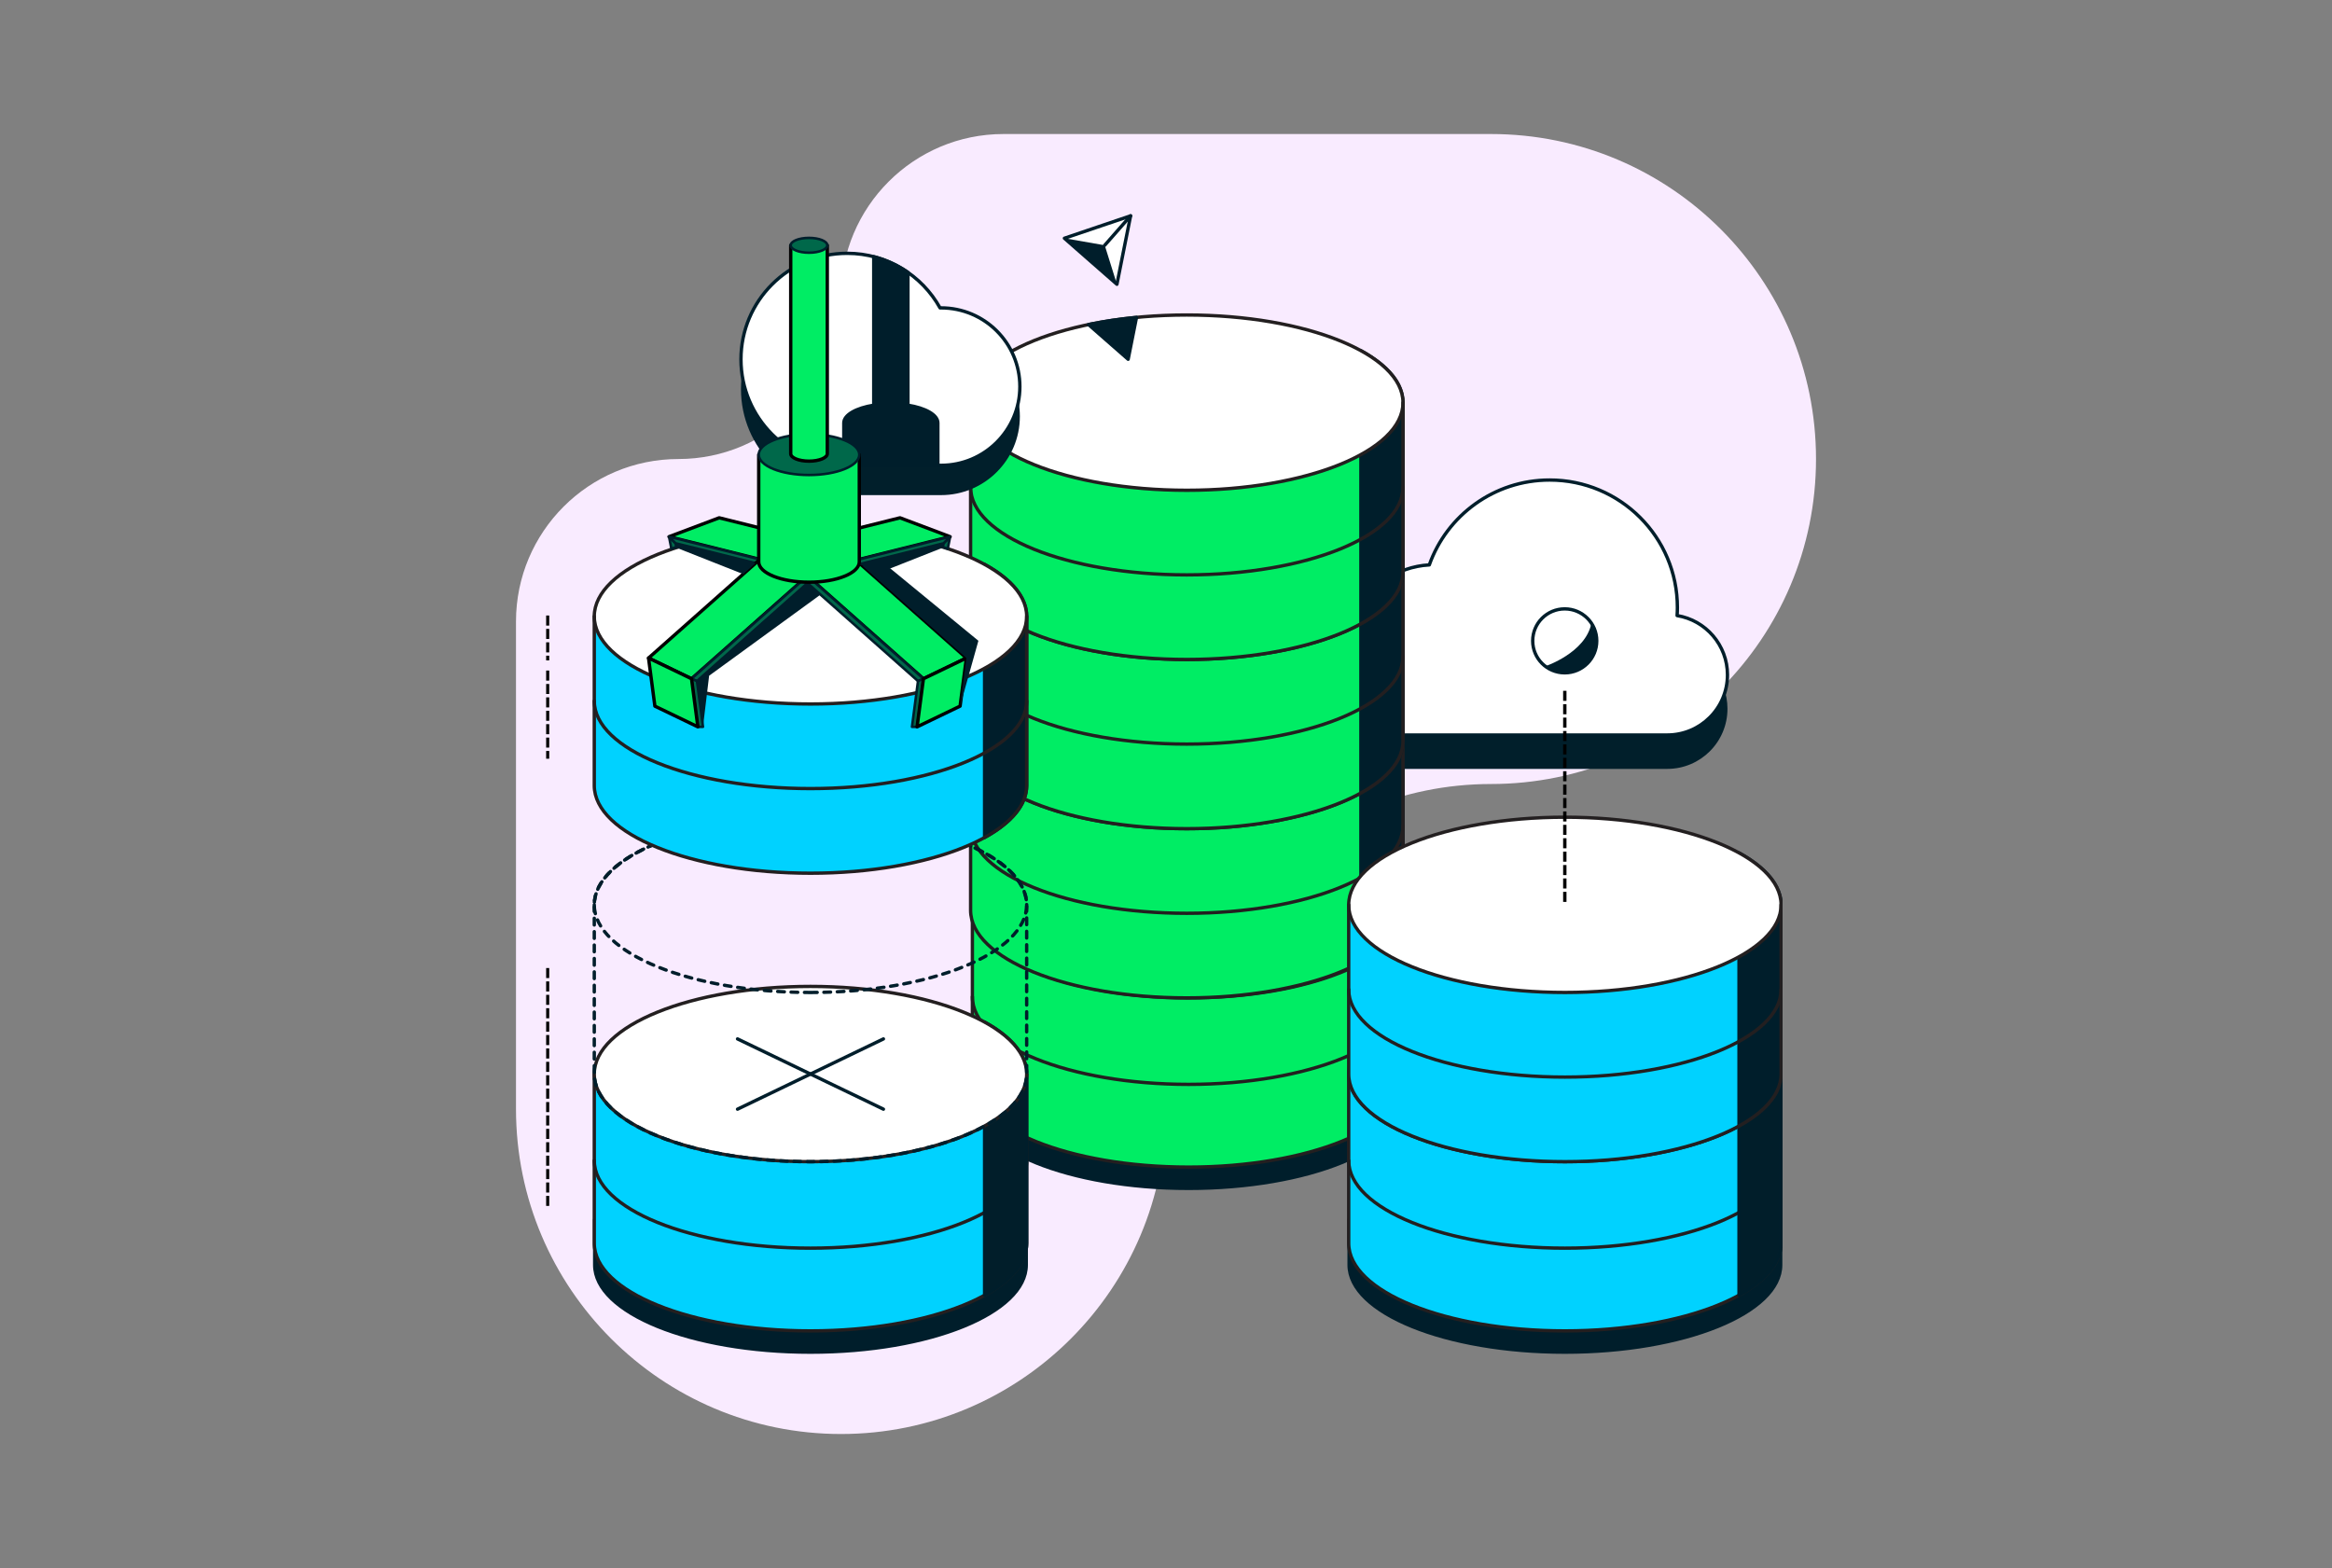 <svg width="696" height="468" viewBox="0 0 696 468" fill="none" xmlns="http://www.w3.org/2000/svg">
<rect x="0" y="0" width="696" height="468" fill="#808080" stroke="none"/>
<path d="M251 88.5C251 115.27 229.27 137 202.5 137C175.73 137 154 158.73 154 185.5V331C154 384.541 197.459 428 251 428C304.541 428 348 384.541 348 331C348 277.459 391.459 234 445 234C498.541 234 542 190.541 542 137C542 83.459 498.549 40 445 40H299.5C272.73 40 251 61.73 251 88.5Z" fill="#F9EBFF"/>
<g clip-path="url(#clip0_3268_40334)">
<path d="M500.543 193.83C500.593 193.039 500.627 192.239 500.627 191.43C500.627 170.419 483.561 153.383 462.514 153.383C445.929 153.383 431.824 163.96 426.586 178.714C416.792 179.245 408.474 185.299 404.703 193.822C396.141 195.194 389.595 202.605 389.595 211.54C389.595 221.452 397.643 229.486 407.572 229.486H497.599C507.528 229.486 515.575 221.452 515.575 211.54C515.575 202.63 509.071 195.236 500.543 193.839V193.83Z" fill="#011F2B"/>
<path d="M500.543 183.717C500.593 182.925 500.627 182.125 500.627 181.317C500.627 160.306 483.561 143.27 462.514 143.27C445.929 143.27 431.824 153.847 426.586 168.601C416.792 169.131 408.474 175.186 404.703 183.708C396.141 185.081 389.595 192.492 389.595 201.427C389.595 211.339 397.643 219.372 407.572 219.372H497.599C507.528 219.372 515.575 211.339 515.575 201.427C515.575 192.517 509.071 185.123 500.543 183.725V183.717Z" fill="white" stroke="#001E2B" stroke-linecap="round" stroke-linejoin="round"/>
<path d="M290.212 315.105V328.655C290.212 343.098 319.105 354.812 354.738 354.812C390.37 354.812 419.263 343.106 419.263 328.655V315.105H290.212Z" fill="#001E2B" stroke="#001E2B" stroke-width="0.75" stroke-linecap="round" stroke-linejoin="round"/>
<path d="M290.212 271.677V322.179C290.212 336.622 319.105 348.336 354.738 348.336C390.37 348.336 419.263 336.63 419.263 322.179V271.677C419.263 257.234 390.37 245.521 354.738 245.521C319.105 245.521 290.212 257.226 290.212 271.677Z" fill="#00ED64"/>
<path d="M419.263 271.677V322.179C419.263 336.622 390.37 348.336 354.738 348.336C319.105 348.336 290.212 336.63 290.212 322.179V271.677" stroke="#231F20" stroke-linecap="round" stroke-linejoin="round"/>
<path d="M419.263 297.488C419.263 311.931 390.37 323.645 354.738 323.645C319.105 323.645 290.212 311.939 290.212 297.488" stroke="#231F20" stroke-linecap="round" stroke-linejoin="round"/>
<path d="M406.703 256.173V337.682C414.599 333.345 419.264 327.981 419.264 322.179V271.676C419.264 265.874 414.599 260.51 406.703 256.173Z" fill="#011E2A" stroke="#001E2B" stroke-linecap="round" stroke-linejoin="round"/>
<path d="M354.738 297.833C390.374 297.833 419.263 286.123 419.263 271.677C419.263 257.231 390.374 245.521 354.738 245.521C319.101 245.521 290.212 257.231 290.212 271.677C290.212 286.123 319.101 297.833 354.738 297.833Z" fill="white" stroke="#231F20" stroke-linecap="round" stroke-linejoin="round"/>
<path d="M289.681 221.174V271.676C289.681 286.119 318.573 297.833 354.206 297.833C389.839 297.833 418.732 286.127 418.732 271.676V221.174C418.732 206.732 389.839 195.018 354.206 195.018C318.573 195.018 289.681 206.723 289.681 221.174Z" fill="#00ED64"/>
<path d="M406.171 205.671V287.18C414.067 282.843 418.732 277.479 418.732 271.677V221.174C418.732 215.372 414.067 210.008 406.171 205.671Z" fill="#001E2B" stroke="#001E2B" stroke-linecap="round" stroke-linejoin="round"/>
<path d="M354.206 247.33C389.843 247.33 418.732 235.62 418.732 221.174C418.732 206.728 389.843 195.018 354.206 195.018C318.57 195.018 289.681 206.728 289.681 221.174C289.681 235.62 318.57 247.33 354.206 247.33Z" fill="white" stroke="#231F20" stroke-linecap="round" stroke-linejoin="round"/>
<path d="M418.732 221.175V271.677C418.732 286.12 389.839 297.834 354.206 297.834C318.573 297.834 289.681 286.128 289.681 271.677V221.175" stroke="#231F20" stroke-linecap="round" stroke-linejoin="round"/>
<path d="M418.732 246.43C418.732 260.872 389.839 272.586 354.206 272.586C318.573 272.586 289.681 260.881 289.681 246.43" stroke="#231F20" stroke-linecap="round" stroke-linejoin="round"/>
<path d="M289.681 170.672V221.174C289.681 235.617 318.573 247.331 354.206 247.331C389.839 247.331 418.732 235.625 418.732 221.174V170.672C418.732 156.23 389.839 144.516 354.206 144.516C318.573 144.516 289.681 156.221 289.681 170.672Z" fill="#00ED64"/>
<path d="M406.171 155.169V236.678C414.067 232.341 418.732 226.977 418.732 221.175V170.672C418.732 164.87 414.067 159.506 406.171 155.169Z" fill="#001E2B" stroke="#001E2B" stroke-linecap="round" stroke-linejoin="round"/>
<path d="M354.206 196.828C389.843 196.828 418.732 185.118 418.732 170.672C418.732 156.226 389.843 144.516 354.206 144.516C318.57 144.516 289.681 156.226 289.681 170.672C289.681 185.118 318.57 196.828 354.206 196.828Z" fill="white" stroke="#231F20" stroke-linecap="round" stroke-linejoin="round"/>
<path d="M418.732 170.672V221.174C418.732 235.617 389.839 247.331 354.206 247.331C318.573 247.331 289.681 235.625 289.681 221.174V170.672" stroke="#231F20" stroke-linecap="round" stroke-linejoin="round"/>
<path d="M418.732 195.928C418.732 210.37 389.839 222.084 354.206 222.084C318.573 222.084 289.681 210.379 289.681 195.928" stroke="#231F20" stroke-linecap="round" stroke-linejoin="round"/>
<path d="M289.681 120.17V170.672C289.681 185.115 318.573 196.829 354.206 196.829C389.839 196.829 418.732 185.123 418.732 170.672V120.17C418.732 105.728 389.839 94.014 354.206 94.014C318.573 94.014 289.681 105.719 289.681 120.17Z" fill="#00ED64"/>
<path d="M406.171 104.666V186.175C414.067 181.838 418.732 176.474 418.732 170.672V120.17C418.732 114.367 414.067 109.003 406.171 104.666Z" fill="#001E2B" stroke="#001E2B" stroke-linecap="round" stroke-linejoin="round"/>
<path d="M354.206 146.327C389.843 146.327 418.732 134.616 418.732 120.17C418.732 105.724 389.843 94.014 354.206 94.014C318.57 94.014 289.681 105.724 289.681 120.17C289.681 134.616 318.57 146.327 354.206 146.327Z" fill="white" stroke="#231F20" stroke-linecap="round" stroke-linejoin="round"/>
<path d="M418.732 120.17V170.672C418.732 185.115 389.839 196.829 354.206 196.829C318.573 196.829 289.681 185.123 289.681 170.672V120.17" stroke="#231F20" stroke-linecap="round" stroke-linejoin="round"/>
<path d="M418.732 145.425C418.732 159.867 389.839 171.581 354.206 171.581C318.573 171.581 289.681 159.876 289.681 145.425" stroke="#231F20" stroke-linecap="round" stroke-linejoin="round"/>
<path d="M280.849 100.792C280.756 100.792 280.655 100.792 280.562 100.792C275.155 91.074 264.77 84.497 252.842 84.497C235.337 84.497 221.148 98.662 221.148 116.136C221.148 133.61 235.337 147.774 252.842 147.774H280.849C293.848 147.774 304.385 137.256 304.385 124.279C304.385 111.302 293.848 100.784 280.849 100.784V100.792Z" fill="#011F2B"/>
<path d="M280.849 91.9C280.756 91.9 280.655 91.9 280.562 91.9C275.155 82.181 264.77 75.605 252.842 75.605C235.337 75.605 221.148 89.769 221.148 107.243C221.148 124.717 235.337 138.882 252.842 138.882H280.849C293.848 138.882 304.385 128.364 304.385 115.387C304.385 102.409 293.848 91.891 280.849 91.891V91.9Z" fill="white" stroke="#001E2B" stroke-linecap="round" stroke-linejoin="round"/>
<path d="M337.428 64.421L335.386 74.627L333.353 84.843L325.517 77.979L317.68 71.107L327.55 67.764L337.428 64.421Z" fill="white" stroke="#001E2B" stroke-linecap="round" stroke-linejoin="round"/>
<path d="M329.709 73.204L317.68 71.107L333.353 84.843L329.709 73.204Z" fill="#001E2B"/>
<path d="M329.709 73.204L337.428 64.421" stroke="#001E2B" stroke-linecap="round" stroke-linejoin="round"/>
<path d="M467.002 200.812C472.281 200.812 476.56 196.54 476.56 191.271C476.56 186.001 472.281 181.729 467.002 181.729C461.723 181.729 457.444 186.001 457.444 191.271C457.444 196.54 461.723 200.812 467.002 200.812Z" fill="white" stroke="#001E2B" stroke-linecap="round" stroke-linejoin="round"/>
<path d="M461.206 198.85C461.206 198.85 473.244 194.841 474.965 185.999C477.023 188.761 477.808 195.086 473.303 198.437C468.798 201.797 464.437 200.635 461.206 198.85Z" fill="#001E2B"/>
<path d="M163.422 200.635V225.958" stroke="black" stroke-miterlimit="10" stroke-linecap="square" stroke-dasharray="2 2"/>
<path d="M163.422 184.205V196.601" stroke="black" stroke-miterlimit="10" stroke-linecap="square" stroke-dasharray="2 2"/>
<path d="M163.422 289.42V361.11" stroke="black" stroke-miterlimit="10" stroke-linecap="square" stroke-dasharray="2 2"/>
<path d="M402.527 363.99V377.54C402.527 391.983 431.42 403.696 467.053 403.696C502.686 403.696 531.579 391.991 531.579 377.54V363.99H402.527Z" fill="#001E2B" stroke="#001E2B" stroke-width="0.75" stroke-linecap="round" stroke-linejoin="round"/>
<path d="M402.527 320.571V371.073C402.527 385.515 431.42 397.229 467.053 397.229C502.686 397.229 531.579 385.524 531.579 371.073V320.571C531.579 306.128 502.686 294.414 467.053 294.414C431.42 294.414 402.527 306.12 402.527 320.571Z" fill="#00D2FF"/>
<path d="M531.579 320.562V371.065C531.579 385.507 502.686 397.221 467.053 397.221C431.42 397.221 402.527 385.516 402.527 371.065V320.562" stroke="#231F20" stroke-linecap="round" stroke-linejoin="round"/>
<path d="M531.579 346.373C531.579 360.816 502.686 372.529 467.053 372.529C431.42 372.529 402.527 360.824 402.527 346.373" stroke="#231F20" stroke-linecap="round" stroke-linejoin="round"/>
<path d="M519.018 305.067V386.577C526.914 382.24 531.579 376.875 531.579 371.073V320.571C531.579 314.769 526.914 309.404 519.018 305.067Z" fill="#011E2A" stroke="#001E2B" stroke-linecap="round" stroke-linejoin="round"/>
<path d="M467.053 346.718C502.69 346.718 531.579 335.008 531.579 320.562C531.579 306.116 502.69 294.405 467.053 294.405C431.416 294.405 402.527 306.116 402.527 320.562C402.527 335.008 431.416 346.718 467.053 346.718Z" fill="white" stroke="#231F20" stroke-linecap="round" stroke-linejoin="round"/>
<path d="M402.527 270.069V320.571C402.527 335.013 431.42 346.727 467.053 346.727C502.686 346.727 531.579 335.022 531.579 320.571V270.069C531.579 255.626 502.686 243.912 467.053 243.912C431.42 243.912 402.527 255.618 402.527 270.069Z" fill="#00D2FF"/>
<path d="M519.018 254.564V336.074C526.914 331.737 531.579 326.373 531.579 320.57V270.068C531.579 264.266 526.914 258.901 519.018 254.564Z" fill="#001E2B" stroke="#001E2B" stroke-linecap="round" stroke-linejoin="round"/>
<path d="M467.053 296.216C502.69 296.216 531.579 284.506 531.579 270.06C531.579 255.614 502.69 243.903 467.053 243.903C431.416 243.903 402.527 255.614 402.527 270.06C402.527 284.506 431.416 296.216 467.053 296.216Z" fill="white" stroke="#231F20" stroke-linecap="round" stroke-linejoin="round"/>
<path d="M531.579 270.06V320.562C531.579 335.004 502.686 346.718 467.053 346.718C431.42 346.718 402.527 335.013 402.527 320.562V270.06" stroke="#231F20" stroke-linecap="round" stroke-linejoin="round"/>
<path d="M531.579 295.315C531.579 309.758 502.686 321.472 467.053 321.472C431.42 321.472 402.527 309.766 402.527 295.315" stroke="#231F20" stroke-linecap="round" stroke-linejoin="round"/>
<path d="M252.85 138.882H279.912V126.233C279.912 123.825 276.209 121.762 270.979 120.936V81.306C267.925 79.175 264.483 77.575 260.771 76.615V120.936C255.541 121.762 251.838 123.825 251.838 126.233V138.857C252.175 138.865 252.504 138.882 252.842 138.882H252.85Z" fill="#001E2B" stroke="#001E2B" stroke-linecap="round" stroke-linejoin="round"/>
<path d="M177.366 363.99V377.54C177.366 391.983 206.259 403.696 241.892 403.696C277.525 403.696 306.417 391.991 306.417 377.54V363.99H177.366Z" fill="#001E2B" stroke="#001E2B" stroke-width="0.75" stroke-linecap="round" stroke-linejoin="round"/>
<path d="M177.366 320.571V371.073C177.366 385.515 206.259 397.229 241.892 397.229C277.525 397.229 306.417 385.524 306.417 371.073V320.571C306.417 306.128 277.525 294.414 241.892 294.414C206.259 294.414 177.366 306.12 177.366 320.571Z" fill="#00D2FF"/>
<path d="M306.417 320.562V371.065C306.417 385.507 277.525 397.221 241.892 397.221C206.259 397.221 177.366 385.516 177.366 371.065V320.562" stroke="#231F20" stroke-linecap="round" stroke-linejoin="round"/>
<path d="M306.417 346.373C306.417 360.816 277.525 372.529 241.892 372.529C206.259 372.529 177.366 360.824 177.366 346.373" stroke="#231F20" stroke-linecap="round" stroke-linejoin="round"/>
<path d="M293.856 305.067V386.577C301.752 382.24 306.417 376.875 306.417 371.073V320.571C306.417 314.769 301.752 309.404 293.856 305.067Z" fill="#011E2A" stroke="#001E2B" stroke-linecap="round" stroke-linejoin="round"/>
<path d="M241.892 346.718C277.528 346.718 306.417 335.008 306.417 320.562C306.417 306.116 277.528 294.405 241.892 294.405C206.255 294.405 177.366 306.116 177.366 320.562C177.366 335.008 206.255 346.718 241.892 346.718Z" fill="white" stroke="#231F20" stroke-linecap="round" stroke-linejoin="round"/>
<path d="M220.119 331.047L263.665 310.078" stroke="#001E2B" stroke-linecap="round" stroke-linejoin="round"/>
<path d="M263.665 331.047L220.119 310.078" stroke="#001E2B" stroke-linecap="round" stroke-linejoin="round"/>
<path d="M177.366 270.069V320.571C177.366 335.013 206.259 346.727 241.892 346.727C277.525 346.727 306.417 335.022 306.417 320.571V270.069C306.417 255.626 277.525 243.912 241.892 243.912C206.259 243.912 177.366 255.618 177.366 270.069V270.069Z" stroke="#001E2B" stroke-linecap="round" stroke-linejoin="round" stroke-dasharray="2 2"/>
<path d="M241.892 296.216C277.528 296.216 306.417 284.506 306.417 270.06C306.417 255.614 277.528 243.903 241.892 243.903C206.255 243.903 177.366 255.614 177.366 270.06C177.366 284.506 206.255 296.216 241.892 296.216Z" stroke="#001E2B" stroke-linecap="round" stroke-linejoin="round" stroke-dasharray="2 2"/>
<path d="M177.366 183.961V234.463C177.366 248.906 206.259 260.62 241.892 260.62C277.525 260.62 306.417 248.914 306.417 234.463V183.961C306.417 169.519 277.525 157.805 241.892 157.805C206.259 157.805 177.366 169.51 177.366 183.961Z" fill="#00D2FF"/>
<path d="M293.856 168.457V249.966C301.752 245.629 306.417 240.265 306.417 234.463V183.961C306.417 178.158 301.752 172.794 293.856 168.457Z" fill="#001E2B" stroke="#001E2B" stroke-linecap="round" stroke-linejoin="round"/>
<path d="M241.892 210.118C277.528 210.118 306.417 198.407 306.417 183.961C306.417 169.515 277.528 157.805 241.892 157.805C206.255 157.805 177.366 169.515 177.366 183.961C177.366 198.407 206.255 210.118 241.892 210.118Z" fill="white" stroke="#231F20" stroke-linecap="round" stroke-linejoin="round"/>
<path d="M306.417 183.961V234.463C306.417 248.906 277.525 260.62 241.892 260.62C206.259 260.62 177.366 248.914 177.366 234.463V183.961" stroke="#231F20" stroke-linecap="round" stroke-linejoin="round"/>
<path d="M306.417 209.208C306.417 223.65 277.525 235.364 241.892 235.364C206.259 235.364 177.366 223.659 177.366 209.208" stroke="#231F20" stroke-linecap="round" stroke-linejoin="round"/>
<path d="M199.671 160.188L201.628 162.141L201.839 163.287L200.38 163.767L199.671 160.188Z" fill="#00684A" stroke="#001E2B" stroke-width="0.75" stroke-linecap="round" stroke-linejoin="round"/>
<path d="M199.671 160.187L214.644 154.545L240.062 160.878L227.231 167.059L199.671 160.187Z" fill="#00ED64" stroke="black" stroke-linecap="round" stroke-linejoin="round"/>
<path d="M199.671 160.188L201.628 162.141L227.948 168.668L227.231 167.059L199.671 160.188Z" fill="#00684A" stroke="#001E2B" stroke-width="0.75" stroke-linecap="round" stroke-linejoin="round"/>
<path d="M244.887 168.458L232.056 162.276L193.563 196.399L206.394 202.581L244.887 168.458Z" fill="#00ED64" stroke="black" stroke-linecap="round" stroke-linejoin="round"/>
<path d="M244.886 168.457L246.506 169.148L208.013 203.271L206.394 202.58L244.886 168.457Z" fill="#00684A" stroke="#001E2B" stroke-width="0.75" stroke-linecap="round" stroke-linejoin="round"/>
<path d="M208.283 216.938H209.81L208.013 203.271L206.394 202.58L208.283 216.938Z" fill="#00684A" stroke="#001E2B" stroke-width="0.75" stroke-linecap="round" stroke-linejoin="round"/>
<path d="M208.284 216.939L195.453 210.758L193.563 196.399L206.394 202.581L208.284 216.939Z" fill="#00ED64" stroke="black" stroke-linecap="round" stroke-linejoin="round"/>
<path d="M237.108 168.458L249.939 162.276L288.432 196.399L275.601 202.581L237.108 168.458Z" fill="#00ED64" stroke="black" stroke-linecap="round" stroke-linejoin="round"/>
<path d="M237.108 168.457L235.497 169.148L273.981 203.271L275.601 202.58L237.108 168.457Z" fill="#00684A" stroke="#001E2B" stroke-width="0.75" stroke-linecap="round" stroke-linejoin="round"/>
<path d="M273.711 216.938H272.185L273.981 203.271L275.601 202.58L273.711 216.938Z" fill="#00684A" stroke="#001E2B" stroke-width="0.75" stroke-linecap="round" stroke-linejoin="round"/>
<path d="M273.712 216.939L286.543 210.758L288.432 196.399L275.602 202.581L273.712 216.939Z" fill="#00ED64" stroke="black" stroke-linecap="round" stroke-linejoin="round"/>
<path d="M209.811 216.939L211.641 201.679L244.887 177.476L240.998 173.763L208.014 203.271L209.811 216.939Z" fill="#001E2B"/>
<path d="M265.614 169.569L292.009 191.245L286.543 210.757L288.433 196.399L257.347 168.845L265.614 169.569Z" fill="#001E2B"/>
<path d="M201.839 163.455L201.628 162.142L225.527 168.07L221.823 171.354L201.839 163.455Z" fill="#001E2B"/>
<path d="M283.573 160.188L281.625 162.141L281.405 163.287L282.865 163.767L283.573 160.188Z" fill="#00684A" stroke="#001E2B" stroke-width="0.75" stroke-linecap="round" stroke-linejoin="round"/>
<path d="M283.574 160.187L268.609 154.545L243.191 160.878L256.022 167.059L283.574 160.187Z" fill="#00ED64" stroke="black" stroke-linecap="round" stroke-linejoin="round"/>
<path d="M283.573 160.188L281.624 162.141L255.305 168.668L256.022 167.059L283.573 160.188Z" fill="#00684A" stroke="#001E2B" stroke-width="0.75" stroke-linecap="round" stroke-linejoin="round"/>
<path d="M281.406 163.455L281.625 162.142L256.739 168.314L261.421 171.354L281.406 163.455Z" fill="#001E2B"/>
<path d="M226.446 135.69V167.683C226.446 171.043 233.161 173.763 241.454 173.763C249.746 173.763 256.461 171.043 256.461 167.683V135.69H226.455H226.446Z" fill="#00ED64" stroke="black" stroke-linecap="round" stroke-linejoin="round"/>
<path d="M241.454 141.771C249.742 141.771 256.461 139.048 256.461 135.69C256.461 132.333 249.742 129.61 241.454 129.61C233.165 129.61 226.446 132.333 226.446 135.69C226.446 139.048 233.165 141.771 241.454 141.771Z" fill="#00684A" stroke="#001E2B" stroke-width="0.75" stroke-linecap="round" stroke-linejoin="round"/>
<path d="M235.995 73.213V135.421C235.995 136.642 238.442 137.636 241.453 137.636C244.465 137.636 246.911 136.642 246.911 135.421V73.213H236.004H235.995Z" fill="#00ED64" stroke="black" stroke-linecap="round" stroke-linejoin="round"/>
<path d="M241.453 75.428C244.467 75.428 246.911 74.436 246.911 73.213C246.911 71.99 244.467 70.998 241.453 70.998C238.439 70.998 235.995 71.99 235.995 73.213C235.995 74.436 238.439 75.428 241.453 75.428Z" fill="#00684A" stroke="#001E2B" stroke-width="0.75" stroke-linecap="round" stroke-linejoin="round"/>
<path d="M324.875 96.868L336.702 107.227L338.735 97.02L339.19 94.73C334.162 95.218 329.363 95.934 324.866 96.868H324.875Z" fill="#001E2B" stroke="#001E2B" stroke-linecap="round" stroke-linejoin="round"/>
<path d="M467.027 206.682V270.06" stroke="black" stroke-miterlimit="10" stroke-linecap="square" stroke-dasharray="2 2"/>
</g>
<defs>
<clipPath id="clip0_3268_40334">
<rect width="369" height="340" fill="white" transform="translate(163 64)"/>
</clipPath>
</defs>
</svg>
